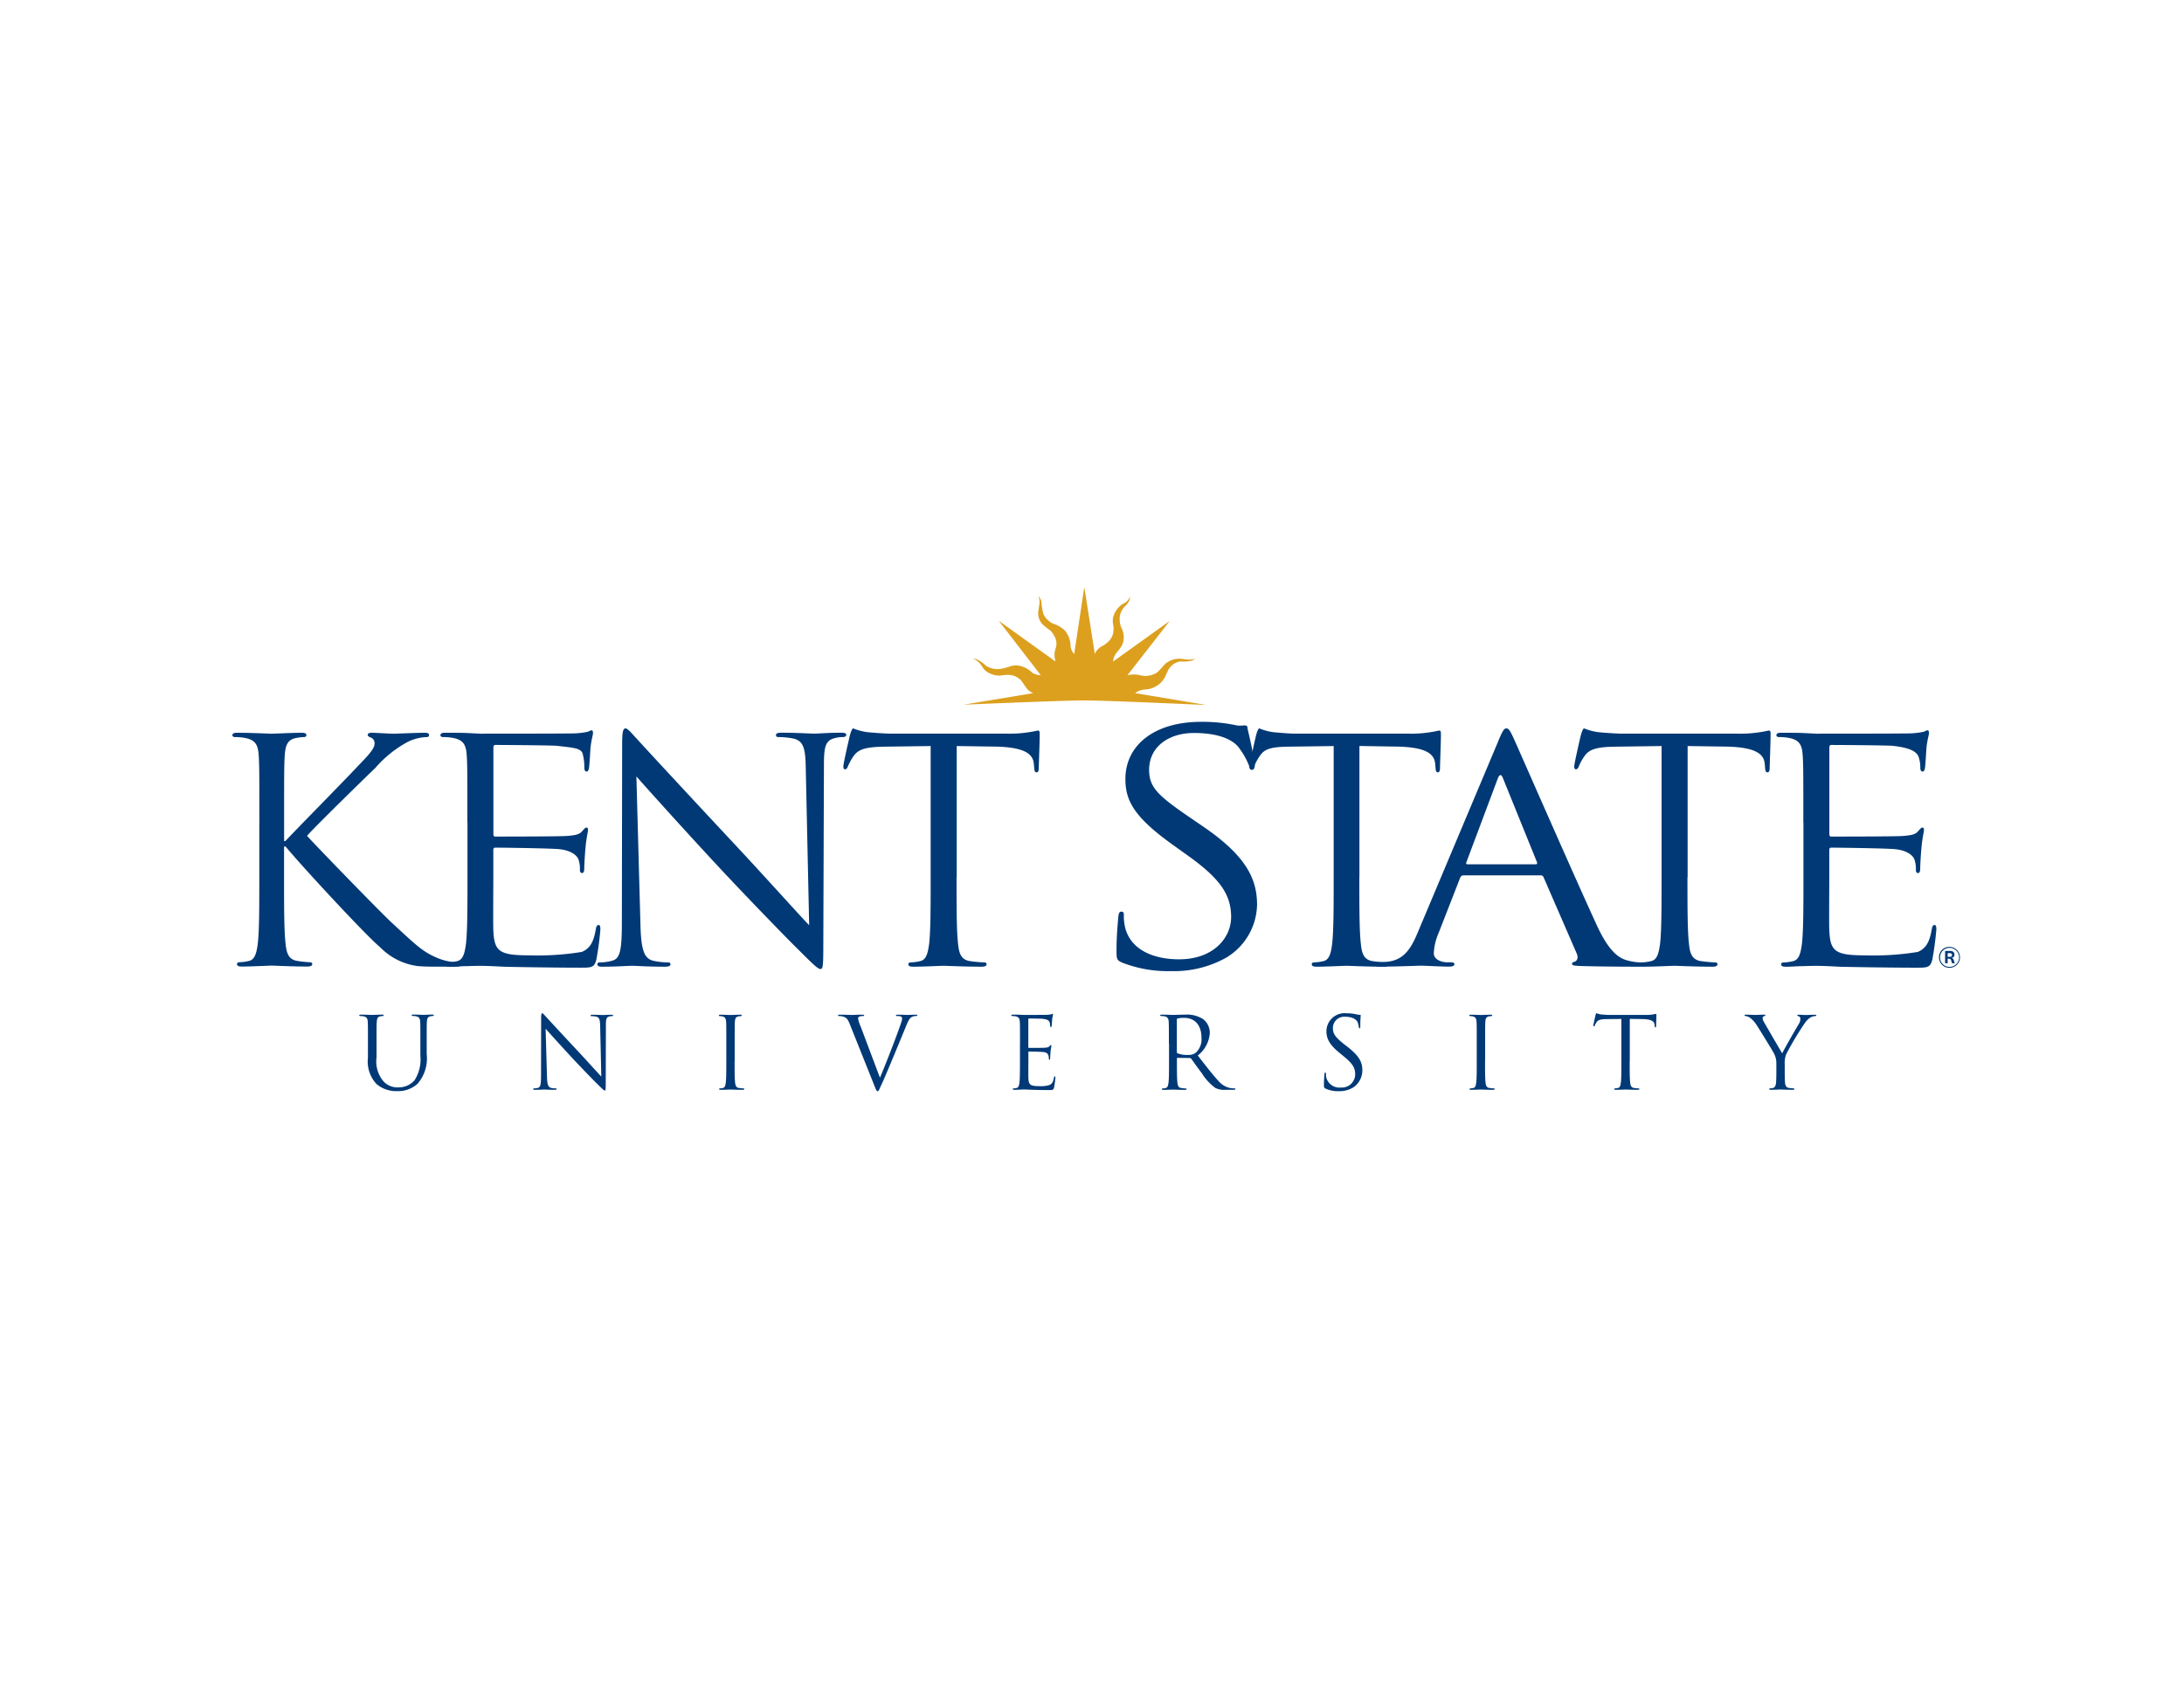 <svg xmlns="http://www.w3.org/2000/svg" xmlns:xlink="http://www.w3.org/1999/xlink" width="192" height="148" viewBox="0 0 192 148">
  <defs>
    <clipPath id="clip-Kent_State_University">
      <rect width="192" height="148"/>
    </clipPath>
  </defs>
  <g id="Kent_State_University" data-name="Kent State University" clip-path="url(#clip-Kent_State_University)">
    <g id="Kent_State_University-2" data-name="Kent State University" transform="translate(-20.418 9.644)">
      <path id="Path_38604" data-name="Path 38604" d="M43.218,75.3c0-4.247,0-5.008-.055-5.879-.055-.927-.272-1.36-1.169-1.552a5,5,0,0,0-.927-.081c-.111,0-.217-.055-.217-.161,0-.161.136-.217.438-.217,1.224,0,2.831.081,2.993.081.247,0,1.824-.081,2.64-.081.3,0,.433.055.433.217,0,.111-.111.161-.217.161a3.919,3.919,0,0,0-.68.081c-.736.136-.952.6-1.008,1.552-.055.872-.055,1.632-.055,5.879v1.632h.111c.463-.519,5.391-5.527,6.368-6.585.761-.791,1.471-1.5,1.471-1.96a.53.53,0,0,0-.353-.569c-.136-.055-.247-.111-.247-.217,0-.136.136-.191.327-.191.544,0,1.391.081,2.04.081.136,0,1.935-.081,2.615-.081.3,0,.408.055.408.191s-.055.191-.272.191a4.029,4.029,0,0,0-1.527.383A10.068,10.068,0,0,0,53.4,70.518c-.685.645-5.421,5.275-5.99,5.955.705.791,6.368,6.64,7.487,7.673,2.287,2.121,2.751,2.559,4.056,3.1a5.05,5.05,0,0,0,1.688.353c.191,0,.353.055.353.161,0,.136-.136.217-.6.217H59c-.761,0-1.28,0-1.879-.055a5.645,5.645,0,0,1-3.295-1.663c-1.224-1.008-6.993-7.24-8.3-8.847h-.136v2.665c0,2.615,0,4.761.136,5.9.081.791.247,1.39,1.063,1.5a9.2,9.2,0,0,0,1.063.111c.161,0,.217.081.217.161,0,.136-.136.217-.433.217-1.335,0-2.912-.081-3.129-.081s-1.8.081-2.615.081c-.3,0-.438-.055-.438-.217,0-.081.055-.161.217-.161a4.127,4.127,0,0,0,.816-.111c.544-.111.68-.705.791-1.5.136-1.144.136-3.295.136-5.9V75.3Z" transform="translate(0 -12.618)" fill="#003976"/>
      <path id="Path_38605" data-name="Path 38605" d="M79.518,75.086c0-4.247,0-5.008-.055-5.879-.055-.927-.272-1.36-1.169-1.552a5,5,0,0,0-.927-.081c-.111,0-.217-.055-.217-.161,0-.161.136-.217.433-.217.625,0,1.36,0,1.96.025l1.118.055c.191,0,7.612,0,8.237-.025a6.863,6.863,0,0,0,1.169-.136c.136-.025.247-.136.383-.136.081,0,.111.111.111.247,0,.191-.136.519-.217,1.28-.025.272-.081,1.471-.136,1.8-.03.136-.081.3-.191.3-.161,0-.217-.136-.217-.353a4.564,4.564,0,0,0-.161-1.265c-.191-.433-.751-.474-2.222-.64-.453-.055-5.149-.081-5.451-.081-.111,0-.161.081-.161.272v7.512c0,.191.025.272.161.272.353,0,5.708,0,6.333-.055.655-.055,1.033-.111,1.28-.383.191-.217.3-.353.408-.353.081,0,.136.055.136.217s-.136.625-.217,1.521c-.055.544-.111,1.552-.111,1.743,0,.217,0,.519-.191.519-.136,0-.191-.111-.191-.247a2.721,2.721,0,0,0-.111-.9c-.111-.383-.64-.841-1.7-.952-.736-.081-5.149-.136-5.612-.136a.172.172,0,0,0-.191.191v2.393c0,.927-.025,4.081,0,4.655.081,1.879.489,2.232,3.159,2.232a24.14,24.14,0,0,0,4.62-.3c.705-.3,1.033-.841,1.224-1.96.055-.3.111-.408.247-.408.161,0,.161.217.161.408a26.559,26.559,0,0,1-.353,2.64c-.191.705-.408.705-1.471.705-2.04,0-5.547-.055-6.6-.081-1.063-.055-1.713-.081-2.121-.081-.055,0-.519,0-1.088.025-.544,0-1.169.055-1.577.055-.3,0-.433-.055-.433-.217,0-.081.055-.161.217-.161a4.079,4.079,0,0,0,.816-.111c.544-.111.68-.705.791-1.5.136-1.144.136-3.295.136-5.9v-4.8h0Z" transform="translate(-18.012 -12.405)" fill="#003976"/>
      <path id="Path_38606" data-name="Path 38606" d="M312.638,75.086c0-4.247,0-5.008-.055-5.879-.055-.927-.272-1.36-1.169-1.552a5,5,0,0,0-.927-.081c-.111,0-.217-.055-.217-.161,0-.161.136-.217.433-.217.625,0,1.36,0,1.96.025l1.113.055c.191,0,7.612,0,8.242-.025a6.863,6.863,0,0,0,1.169-.136c.136-.025.247-.136.383-.136.081,0,.111.111.111.247,0,.191-.136.519-.217,1.28-.025.272-.081,1.471-.136,1.8-.025.136-.081.3-.191.3-.161,0-.217-.136-.217-.353a2.88,2.88,0,0,0-.161-.977c-.191-.433-.751-.761-2.222-.927-.464-.055-5.149-.081-5.451-.081-.111,0-.161.081-.161.272v7.512c0,.191.025.272.161.272.353,0,5.708,0,6.333-.055.655-.055,1.033-.111,1.28-.383.191-.217.3-.353.408-.353.081,0,.136.055.136.217s-.136.625-.217,1.521c-.055.544-.111,1.552-.111,1.743,0,.217,0,.519-.191.519-.136,0-.191-.111-.191-.247a2.72,2.72,0,0,0-.111-.9c-.111-.383-.64-.841-1.7-.952-.736-.081-5.149-.136-5.612-.136a.172.172,0,0,0-.191.191v2.393c0,.927-.025,4.081,0,4.655.081,1.879.489,2.232,3.159,2.232a24.166,24.166,0,0,0,4.62-.3c.705-.3,1.033-.841,1.224-1.96.055-.3.111-.408.247-.408.161,0,.161.217.161.408a26.553,26.553,0,0,1-.353,2.64c-.191.705-.408.705-1.471.705-2.04,0-5.547-.055-6.6-.081-1.063-.055-1.713-.081-2.121-.081-.055,0-.519,0-1.088.025-.544,0-1.169.055-1.577.055-.3,0-.433-.055-.433-.217,0-.081.055-.161.217-.161a4.128,4.128,0,0,0,.816-.111c.544-.111.68-.705.791-1.5.136-1.144.136-3.295.136-5.9v-4.8Z" transform="translate(-133.685 -12.405)" fill="#003976"/>
      <path id="Path_38607" data-name="Path 38607" d="M108.324,83.905c.055,2.232.327,2.937,1.063,3.159a5.94,5.94,0,0,0,1.36.161c.136,0,.217.055.217.161,0,.161-.161.217-.489.217-1.552,0-2.64-.081-2.887-.081s-1.391.081-2.615.081c-.272,0-.433-.03-.433-.217,0-.111.081-.161.217-.161a3.933,3.933,0,0,0,1.118-.161c.68-.191.816-.982.816-3.456l.025-15.6c0-1.063.081-1.36.3-1.36s.68.6.952.872c.408.464,4.464,4.847,8.655,9.335,2.7,2.887,5.663,6.207,6.534,7.1l-.3-13.824c-.025-1.768-.217-2.368-1.063-2.585a7.1,7.1,0,0,0-1.335-.136c-.191,0-.217-.081-.217-.191,0-.161.217-.191.544-.191,1.224,0,2.529.081,2.831.081s1.2-.081,2.312-.081c.3,0,.489.025.489.191,0,.111-.111.191-.3.191a2.443,2.443,0,0,0-.655.081c-.9.191-1.008.791-1.008,2.423L124.4,85.87c0,1.794-.055,1.935-.247,1.935-.217,0-.544-.3-1.985-1.743-.3-.272-4.217-4.272-7.1-7.376-3.159-3.4-6.232-6.832-7.1-7.814Z" transform="translate(-31.603 -12.241)" fill="#003976"/>
      <path id="Path_38608" data-name="Path 38608" d="M157.405,79.714c0,2.615,0,4.761.136,5.9.081.791.247,1.385,1.063,1.5a11.657,11.657,0,0,0,1.224.111c.161,0,.217.081.217.161,0,.136-.136.217-.433.217-1.5,0-3.209-.081-3.345-.081s-1.849.081-2.665.081c-.3,0-.433-.055-.433-.217,0-.081.055-.161.217-.161a4.129,4.129,0,0,0,.816-.111c.544-.111.68-.705.791-1.5.136-1.144.136-3.295.136-5.9V68.2l-4.03.055c-1.688.025-2.343.217-2.776.872a4.874,4.874,0,0,0-.463.846c-.081.217-.161.272-.272.272-.081,0-.136-.081-.136-.247,0-.272.544-2.615.6-2.831.055-.161.161-.519.272-.519a5.144,5.144,0,0,0,1.2.327c.791.081,1.824.136,2.151.136h10.207a11.03,11.03,0,0,0,1.935-.136c.408-.055.655-.136.761-.136.136,0,.136.161.136.327,0,.816-.081,2.7-.081,2.993,0,.247-.081.353-.191.353-.136,0-.191-.081-.217-.463l-.025-.3c-.081-.816-.736-1.441-3.345-1.5L157.42,68.2V79.714h-.015Z" transform="translate(-52.895 -12.241)" fill="#003976"/>
      <path id="Path_38609" data-name="Path 38609" d="M195.6,86.665c-.448-.2-.479-.307-.479-1.063,0-1.4.126-2.514.161-2.962.03-.307.1-.448.257-.448.191,0,.227.086.227.307a4.3,4.3,0,0,0,.1,1.033c.479,2.071,2.595,2.852,4.746,2.852,3.078,0,4.585-1.93,4.585-3.718,0-1.93-.932-3.335-3.688-5.32l-1.441-1.033c-3.4-2.433-4.166-3.879-4.166-5.779,0-2.993,2.564-5.033,6.635-5.033a14.318,14.318,0,0,1,2.983.277,1.97,1.97,0,0,0,.791.035c.257,0,.322.055.322.2s.317,1.239.625,3.068c.076.443-.065.645-.227.645-.191,0-.222-.141-.257-.363a6.438,6.438,0,0,0-.841-1.511c-.191-.307-1.058-1.37-4.005-1.37-2.212,0-3.94,1.2-3.94,3.244,0,1.592.831,2.312,3.909,4.408l.9.615c3.784,2.6,4.68,4.62,4.68,6.857a5.557,5.557,0,0,1-2.726,4.64,9.386,9.386,0,0,1-4.842,1.174,10.965,10.965,0,0,1-4.3-.751" transform="translate(-76.548 -11.671)" fill="#003976"/>
      <path id="Path_38610" data-name="Path 38610" d="M228,79.714c0,2.615,0,4.761.136,5.9.081.791.242,1.385,1.043,1.5a11.217,11.217,0,0,0,1.2.111c.161,0,.217.081.217.161,0,.136-.136.217-.428.217-1.471,0-3.159-.081-3.295-.081s-1.819.081-2.625.081c-.292,0-.428-.055-.428-.217,0-.081.055-.161.212-.161a3.933,3.933,0,0,0,.8-.111c.534-.111.67-.705.776-1.5.136-1.144.136-3.295.136-5.9V68.2l-3.96.055c-1.658.025-2.146.217-2.574.872a4.933,4.933,0,0,0-.453.846c-.081.217-.161.272-.267.272-.081,0-.136-.081-.136-.247,0-.272.534-2.615.589-2.831.055-.161.161-.519.267-.519a4.923,4.923,0,0,0,1.179.327c.776.081,1.637.136,1.96.136h10.036a10.612,10.612,0,0,0,1.9-.136c.4-.055.645-.136.751-.136.136,0,.136.161.136.327,0,.816-.081,2.7-.081,2.993,0,.247-.081.353-.186.353-.136,0-.186-.081-.212-.463l-.025-.3c-.081-.816-.72-1.441-3.29-1.5l-3.37-.055V79.714H228Z" transform="translate(-88.08 -12.241)" fill="#003976"/>
      <path id="Path_38611" data-name="Path 38611" d="M251.017,67.713c.378-.9.5-1.063.69-1.063s.312.136.69.977c.469,1.033,5.386,12.273,7.3,16.414,1.129,2.423,2.035,2.857,2.7,3.023a4.611,4.611,0,0,0,1.254.161c.186,0,.312.025.312.161,0,.161-.282.217-.625.217-.469,0-2.756,0-4.917-.055-.594-.025-.942-.025-.942-.191,0-.111.1-.161.222-.191.186-.055.378-.3.186-.736l-2.912-6.7a.271.271,0,0,0-.282-.161h-6.736a.321.321,0,0,0-.312.217l-1.879,4.816a5.1,5.1,0,0,0-.438,1.824c0,.544.66.791,1.189.791h.312c.222,0,.312.055.312.161,0,.161-.186.217-.469.217-.751,0-2.1-.081-2.443-.081s-2.066.081-3.542.081c-.408,0-.594-.055-.594-.217,0-.111.126-.161.282-.161.222,0,.66-.025.907-.055,1.441-.161,2.066-1.2,2.63-2.559l7.109-16.893ZM254.272,78.6c.156,0,.156-.081.126-.191l-2.977-7.35q-.234-.612-.469,0l-2.756,7.35c-.06.136,0,.191.1.191Z" transform="translate(-98.862 -12.241)" fill="#003976"/>
      <path id="Path_38612" data-name="Path 38612" d="M284.945,79.714c0,2.615,0,4.761.136,5.9.081.791.247,1.385,1.063,1.5a11.657,11.657,0,0,0,1.224.111c.161,0,.217.081.217.161,0,.136-.136.217-.433.217-1.5,0-3.209-.081-3.345-.081s-1.849.081-2.665.081c-.3,0-.433-.055-.433-.217,0-.081.055-.161.217-.161a4.128,4.128,0,0,0,.816-.111c.544-.111.68-.705.791-1.5.136-1.144.136-3.295.136-5.9V68.2l-4.03.055c-1.688.025-2.343.217-2.776.872a4.87,4.87,0,0,0-.464.846c-.081.217-.161.272-.272.272-.081,0-.136-.081-.136-.247,0-.272.544-2.615.6-2.831.055-.161.161-.519.272-.519a5.143,5.143,0,0,0,1.2.327c.791.081,1.824.136,2.151.136h10.207a11.031,11.031,0,0,0,1.935-.136c.408-.055.655-.136.761-.136.136,0,.136.161.136.327,0,.816-.081,2.7-.081,2.993,0,.247-.081.353-.191.353-.136,0-.191-.081-.217-.463l-.025-.3c-.081-.816-.736-1.441-3.345-1.5L284.96,68.2V79.714h-.015Z" transform="translate(-116.179 -12.241)" fill="#003976"/>
      <path id="Path_38613" data-name="Path 38613" d="M63.751,119.139c0-1.365,0-1.607-.015-1.889-.015-.3-.086-.438-.378-.5a1.867,1.867,0,0,0-.3-.025c-.035,0-.071-.02-.071-.05,0-.05.045-.071.141-.071.393,0,.927.025,1,.025s.6-.025.867-.025c.1,0,.141.015.141.071,0,.035-.035.05-.071.05a1.5,1.5,0,0,0-.217.025c-.237.035-.307.191-.322.5-.02.277-.02.524-.02,1.889v1.224a2.694,2.694,0,0,0,.655,2.156,1.7,1.7,0,0,0,1.32.479,1.82,1.82,0,0,0,1.37-.63,3.385,3.385,0,0,0,.509-2.141v-1.093c0-1.365,0-1.607-.015-1.889-.015-.3-.086-.438-.378-.5a1.867,1.867,0,0,0-.3-.025c-.035,0-.071-.02-.071-.05,0-.05.045-.071.141-.071.393,0,.872.025.927.025s.474-.025.736-.025c.1,0,.141.015.141.071,0,.035-.035.05-.071.05a1.5,1.5,0,0,0-.217.025c-.237.05-.307.191-.322.5-.015.277-.015.524-.015,1.889v.937a3.413,3.413,0,0,1-.806,2.615,2.557,2.557,0,0,1-1.8.645,2.683,2.683,0,0,1-1.8-.62,2.884,2.884,0,0,1-.761-2.3v-1.275h-.01Z" transform="translate(-10.986 -37.026)" fill="#003976"/>
      <path id="Path_38614" data-name="Path 38614" d="M94.544,121.912c.015.715.106.942.343,1.013a1.8,1.8,0,0,0,.438.05c.045,0,.071.02.071.055,0,.05-.05.071-.156.071-.5,0-.846-.025-.927-.025s-.443.025-.841.025c-.086,0-.141-.01-.141-.071,0-.035.025-.055.071-.055a1.363,1.363,0,0,0,.358-.05c.217-.06.262-.312.262-1.108l.01-5.008c0-.343.025-.438.1-.438s.217.191.307.282c.131.146,1.431,1.557,2.781,3,.867.927,1.819,1.99,2.1,2.282l-.1-4.439c-.01-.569-.071-.761-.343-.831a2.321,2.321,0,0,0-.428-.045c-.06,0-.071-.025-.071-.06,0-.05.071-.06.176-.06.393,0,.811.025.907.025s.383-.025.741-.025c.1,0,.156.01.156.06,0,.035-.035.06-.1.06a.809.809,0,0,0-.212.025c-.287.06-.322.252-.322.776l-.015,5.124c0,.574-.015.62-.081.62s-.176-.1-.64-.559c-.1-.086-1.355-1.37-2.282-2.368-1.013-1.093-2-2.192-2.282-2.509Z" transform="translate(-26.04 -36.912)" fill="#003976"/>
      <path id="Path_38615" data-name="Path 38615" d="M127.115,120.691c0,.841,0,1.532.045,1.894.025.252.081.443.343.479.121.015.312.035.393.035.05,0,.071.025.071.055,0,.045-.045.071-.141.071-.479,0-1.033-.025-1.073-.025s-.594.025-.856.025c-.1,0-.141-.02-.141-.071,0-.025.015-.055.071-.055a1.169,1.169,0,0,0,.262-.035c.176-.035.217-.227.252-.479.045-.368.045-1.058.045-1.894v-1.537c0-1.365,0-1.607-.015-1.889-.015-.3-.106-.443-.3-.489a1.217,1.217,0,0,0-.272-.035c-.035,0-.071-.02-.071-.05,0-.05.045-.071.141-.071.287,0,.841.025.882.025s.594-.025.856-.025c.1,0,.141.015.141.071,0,.035-.035.05-.071.05a1.581,1.581,0,0,0-.217.025c-.237.045-.307.191-.322.5-.015.277-.015.524-.015,1.889v1.537h-.01Z" transform="translate(-42.117 -37.036)" fill="#003976"/>
      <path id="Path_38616" data-name="Path 38616" d="M150.218,122.152c.509-1.169,1.678-4.222,1.869-4.852a1.2,1.2,0,0,0,.081-.333.218.218,0,0,0-.111-.2,1.1,1.1,0,0,0-.333-.035c-.05,0-.1-.01-.1-.05s.05-.071.191-.071c.348,0,.751.025.856.025.05,0,.428-.025.68-.025.1,0,.151.015.151.06s-.035.06-.106.06a.785.785,0,0,0-.418.106c-.116.081-.247.227-.479.821-.1.247-.534,1.295-.977,2.368-.534,1.275-.927,2.222-1.129,2.65-.247.524-.282.665-.368.665-.106,0-.151-.121-.317-.544l-2.141-5.355c-.191-.489-.322-.584-.63-.675a1.359,1.359,0,0,0-.333-.035c-.05,0-.071-.025-.071-.06,0-.05.086-.06.227-.06.418,0,.917.025,1.023.025.086,0,.479-.025.811-.025.156,0,.237.015.237.06s-.025.06-.086.06a1.022,1.022,0,0,0-.333.045.182.182,0,0,0-.116.176,3.459,3.459,0,0,0,.237.725Z" transform="translate(-52.443 -37.031)" fill="#003976"/>
      <path id="Path_38617" data-name="Path 38617" d="M177.531,119.07c0-1.365,0-1.607-.015-1.889-.015-.3-.086-.438-.378-.5a1.867,1.867,0,0,0-.3-.025c-.035,0-.071-.02-.071-.05,0-.05.045-.071.141-.071.2,0,.438,0,.63.01l.358.015c.06,0,1.8,0,2-.01a2.183,2.183,0,0,0,.378-.045c.045-.01.081-.045.121-.045.025,0,.035.035.035.081,0,.06-.045.166-.071.413-.01.086-.025.474-.045.574-.01.045-.025.1-.06.1-.05,0-.071-.045-.071-.111a1.044,1.044,0,0,0-.05-.317c-.06-.141-.151-.242-.62-.3-.146-.015-1.1-.025-1.2-.025-.035,0-.05.025-.05.086v2.413c0,.06.01.086.05.086.116,0,1.189,0,1.39-.015s.333-.035.413-.121c.06-.071.1-.111.131-.111s.045.015.045.071-.045.2-.071.489c-.015.176-.035.5-.035.559s0,.166-.06.166c-.045,0-.06-.035-.06-.081a.874.874,0,0,0-.035-.287c-.035-.121-.116-.272-.453-.307-.237-.025-1.1-.045-1.249-.045a.053.053,0,0,0-.06.06v.771c0,.3-.01,1.31,0,1.5.025.6.156.715,1.013.715a2.5,2.5,0,0,0,.836-.1c.227-.1.333-.272.393-.63.015-.1.035-.131.081-.131s.05.071.05.131a8.055,8.055,0,0,1-.116.846c-.06.227-.131.227-.474.227-.655,0-1.134-.015-1.476-.025s-.549-.025-.68-.025c-.02,0-.166,0-.348.01s-.378.02-.509.02c-.1,0-.141-.02-.141-.071,0-.025.02-.055.071-.055a1.17,1.17,0,0,0,.262-.035c.176-.035.217-.227.252-.479.045-.368.045-1.058.045-1.894V119.07h0Z" transform="translate(-67.443 -36.957)" fill="#003976"/>
      <path id="Path_38618" data-name="Path 38618" d="M203.511,119.144c0-1.365,0-1.607-.015-1.889-.015-.3-.086-.438-.378-.5a1.868,1.868,0,0,0-.3-.025c-.035,0-.071-.02-.071-.05,0-.05.045-.071.141-.071.393,0,.942.025.987.025.1,0,.761-.025,1.033-.025a2.674,2.674,0,0,1,1.6.383,1.532,1.532,0,0,1,.6,1.189,2.706,2.706,0,0,1-1.058,2.02c.715.917,1.31,1.693,1.819,2.237a1.806,1.806,0,0,0,1.068.63,2.178,2.178,0,0,0,.343.025c.045,0,.081.025.081.055,0,.05-.05.071-.212.071h-.62a1.813,1.813,0,0,1-.937-.166,4.629,4.629,0,0,1-1.179-1.285c-.368-.479-.776-1.068-.952-1.295a.136.136,0,0,0-.111-.05l-1.073-.015c-.045,0-.06.025-.06.071v.212c0,.841,0,1.532.045,1.894.025.252.081.443.343.479.121.015.312.035.393.035.05,0,.071.025.071.055,0,.045-.045.071-.141.071-.479,0-1.033-.025-1.073-.025-.01,0-.559.025-.821.025-.1,0-.141-.02-.141-.071,0-.025.015-.055.071-.055a1.169,1.169,0,0,0,.262-.035c.176-.035.217-.227.252-.479.045-.368.045-1.058.045-1.894v-1.547h-.015Zm.7.761a.109.109,0,0,0,.06.106,2.366,2.366,0,0,0,.917.141,1.119,1.119,0,0,0,.655-.166,1.591,1.591,0,0,0,.534-1.345c0-1.093-.579-1.748-1.511-1.748a2.718,2.718,0,0,0-.584.05.1.1,0,0,0-.071.106Z" transform="translate(-80.334 -37.031)" fill="#003976"/>
      <path id="Path_38619" data-name="Path 38619" d="M231.451,122.985c-.121-.06-.131-.1-.131-.333,0-.438.035-.786.045-.927.01-.1.025-.141.071-.141s.06.025.06.1a1.576,1.576,0,0,0,.025.322,1.193,1.193,0,0,0,1.295.892,1.166,1.166,0,0,0,1.249-1.164c0-.6-.252-.952-1-1.572l-.393-.322c-.927-.761-1.134-1.3-1.134-1.894a1.6,1.6,0,0,1,1.809-1.572,3.472,3.472,0,0,1,.811.086,1.453,1.453,0,0,0,.307.045c.071,0,.086.015.086.06s-.035.333-.035.927c0,.141-.015.2-.06.2s-.06-.045-.071-.116a1.647,1.647,0,0,0-.111-.438c-.05-.1-.287-.463-1.093-.463a.992.992,0,0,0-1.073,1.013c0,.5.227.811,1.068,1.466l.247.191c1.033.811,1.275,1.355,1.275,2.056a1.819,1.819,0,0,1-.741,1.451,2.3,2.3,0,0,1-1.32.368,2.581,2.581,0,0,1-1.184-.232" transform="translate(-94.511 -36.912)" fill="#003976"/>
      <path id="Path_38620" data-name="Path 38620" d="M258.065,120.691c0,.841,0,1.532.045,1.894.025.252.081.443.343.479.121.015.312.035.393.035.05,0,.071.025.071.055,0,.045-.045.071-.141.071-.479,0-1.033-.025-1.073-.025s-.594.025-.856.025c-.1,0-.141-.02-.141-.071,0-.025.015-.055.071-.055a1.169,1.169,0,0,0,.262-.035c.176-.035.217-.227.252-.479.045-.368.045-1.058.045-1.894v-1.537c0-1.365,0-1.607-.015-1.889-.015-.3-.106-.443-.3-.489a1.183,1.183,0,0,0-.272-.035c-.035,0-.071-.02-.071-.05,0-.05.045-.071.141-.071.287,0,.836.025.882.025s.594-.025.856-.025c.1,0,.141.015.141.071,0,.035-.035.05-.071.05a1.58,1.58,0,0,0-.217.025c-.237.045-.307.191-.322.5-.015.277-.015.524-.015,1.889v1.537h-.01Z" transform="translate(-107.094 -37.036)" fill="#003976"/>
      <path id="Path_38621" data-name="Path 38621" d="M281.524,120.562c0,.841,0,1.532.045,1.894.025.252.081.443.343.479.121.015.312.035.393.035.05,0,.071.025.071.055,0,.045-.045.071-.141.071-.479,0-1.033-.025-1.073-.025s-.595.025-.857.025c-.1,0-.141-.02-.141-.071,0-.025.015-.055.071-.055a1.17,1.17,0,0,0,.262-.035c.176-.035.217-.227.252-.479.045-.368.045-1.058.045-1.894v-3.7l-1.295.015c-.544.01-.751.071-.892.277a1.534,1.534,0,0,0-.146.272c-.025.071-.05.086-.086.086s-.045-.025-.045-.081c0-.086.176-.841.191-.907.015-.05.05-.166.086-.166a1.706,1.706,0,0,0,.383.106c.252.025.584.045.69.045h3.28a3.1,3.1,0,0,0,.62-.045c.131-.015.212-.045.247-.045s.045.05.045.106c0,.262-.025.867-.025.962,0,.081-.025.116-.06.116s-.06-.025-.071-.151l-.01-.1c-.025-.262-.237-.463-1.073-.479l-1.1-.015v3.7h-.005Z" transform="translate(-117.837 -36.907)" fill="#003976"/>
      <path id="Path_38622" data-name="Path 38622" d="M307.5,120.953a1.817,1.817,0,0,0-.2-.917c-.06-.141-1.234-2.061-1.537-2.519a2.371,2.371,0,0,0-.594-.645.86.86,0,0,0-.378-.141c-.045,0-.086-.02-.086-.06s.035-.06.116-.06c.166,0,.821.025.867.025.06,0,.393-.025.736-.025.1,0,.116.025.116.06s-.05.045-.131.081a.177.177,0,0,0-.116.156.746.746,0,0,0,.116.343c.141.252,1.451,2.509,1.607,2.761.166-.368,1.275-2.282,1.451-2.569a.866.866,0,0,0,.146-.443c0-.121-.035-.217-.141-.247-.081-.025-.131-.045-.131-.086s.05-.05.141-.05c.227,0,.509.025.574.025.05,0,.68-.025.846-.025.06,0,.116.015.116.05s-.045.071-.116.071a.856.856,0,0,0-.4.121,1.7,1.7,0,0,0-.464.443,27.419,27.419,0,0,0-1.668,2.781,2.079,2.079,0,0,0-.131.872v.751c0,.141,0,.509.025.872.015.252.1.443.358.479.121.015.312.035.393.035.055,0,.07.025.07.055,0,.045-.045.071-.141.071-.479,0-1.033-.025-1.073-.025s-.595.025-.857.025c-.1,0-.141-.02-.141-.071,0-.025.015-.055.07-.055a1.132,1.132,0,0,0,.262-.035c.176-.035.252-.227.272-.479.025-.368.025-.736.025-.872v-.751Z" transform="translate(-130.921 -37.031)" fill="#003976"/>
      <path id="Path_38623" data-name="Path 38623" d="M183.529,51.305a1.616,1.616,0,0,1,.942-.322,2.088,2.088,0,0,0,1.723-1.164,5.227,5.227,0,0,1,.217-.484,1.449,1.449,0,0,1,1.108-.816,3.243,3.243,0,0,0,1.028-.081c.3-.146.333-.166.333-.166a1.962,1.962,0,0,1-.529.081c-.287.025-.72-.086-.982-.076a1.957,1.957,0,0,0-1.149.418c-.322.3-.635.781-.962.912a2.206,2.206,0,0,1-.9.191,4.049,4.049,0,0,1-.549-.1,2.454,2.454,0,0,0-.957.035l3.723-4.776-4.983,3.572a1.356,1.356,0,0,1,.151-.534c.141-.312.579-.625.731-1.159a1.77,1.77,0,0,0-.131-1.234,1.938,1.938,0,0,1-.151-1.108,1.674,1.674,0,0,1,.438-.821,1.318,1.318,0,0,0,.438-.69l.055-.217s-.01.091-.237.378-.388.227-.685.5a1.984,1.984,0,0,0-.61,1.018c-.091.529.081.645.035,1.129a1.4,1.4,0,0,1-.348.877,2.39,2.39,0,0,1-.68.519,1.336,1.336,0,0,0-.61.68l-.927-5.889-.887,5.889a1.217,1.217,0,0,1-.317-.665,2.273,2.273,0,0,0-.453-1.345,2.5,2.5,0,0,0-1.078-.655,1.829,1.829,0,0,1-.861-.851,6.25,6.25,0,0,1-.181-1.118,1.44,1.44,0,0,0-.262-.484,1.564,1.564,0,0,1,.106.579c-.01.287-.136.756-.121,1a1.4,1.4,0,0,0,.5,1.033c.443.408.625.363.9.9a1.249,1.249,0,0,1,.131,1.113,1.771,1.771,0,0,0-.081.806c.045.217.066.338.066.338l-4.978-3.572,3.683,4.776a1.286,1.286,0,0,1-.746-.217,2.31,2.31,0,0,0-1.008-.579,1.62,1.62,0,0,0-.952.03,4.191,4.191,0,0,1-.826.217,1.892,1.892,0,0,1-1.3-.287,2.863,2.863,0,0,0-.761-.544,2.238,2.238,0,0,0-.388-.091,1.618,1.618,0,0,1,.61.418c.272.307.338.589.72.806a1.979,1.979,0,0,0,1.1.287,4,4,0,0,1,.846-.055,1.569,1.569,0,0,1,.932.428c.327.4.5.746.665.892a1.449,1.449,0,0,0,.453.277l-6.126,1.018s8.61-.373,10.6-.373,10.726.4,10.746.4l-6.272-1.043Z" transform="translate(-63.32 0)" fill="#dca01e"/>
      <path id="Path_38624" data-name="Path 38624" d="M339.562,104.78a.922.922,0,1,1-.922.922.907.907,0,0,1,.922-.922m.005,1.758a.836.836,0,1,0-.831-.836.818.818,0,0,0,.831.836m.237-.312a.337.337,0,0,1-.055-.121l-.035-.136a.2.2,0,0,0-.227-.146H339.4v.4h-.222v-1.088h.423c.242,0,.4.106.4.338,0,.181-.126.272-.3.282a.243.243,0,0,1,.237.171l.04.161a.38.38,0,0,0,.066.136H339.8Zm-.4-.569h.146c.181,0,.237-.06.237-.161s-.076-.166-.207-.166h-.176Z" transform="translate(-147.762 -31.161)" fill="#003976"/>
    </g>
  </g>
</svg>
